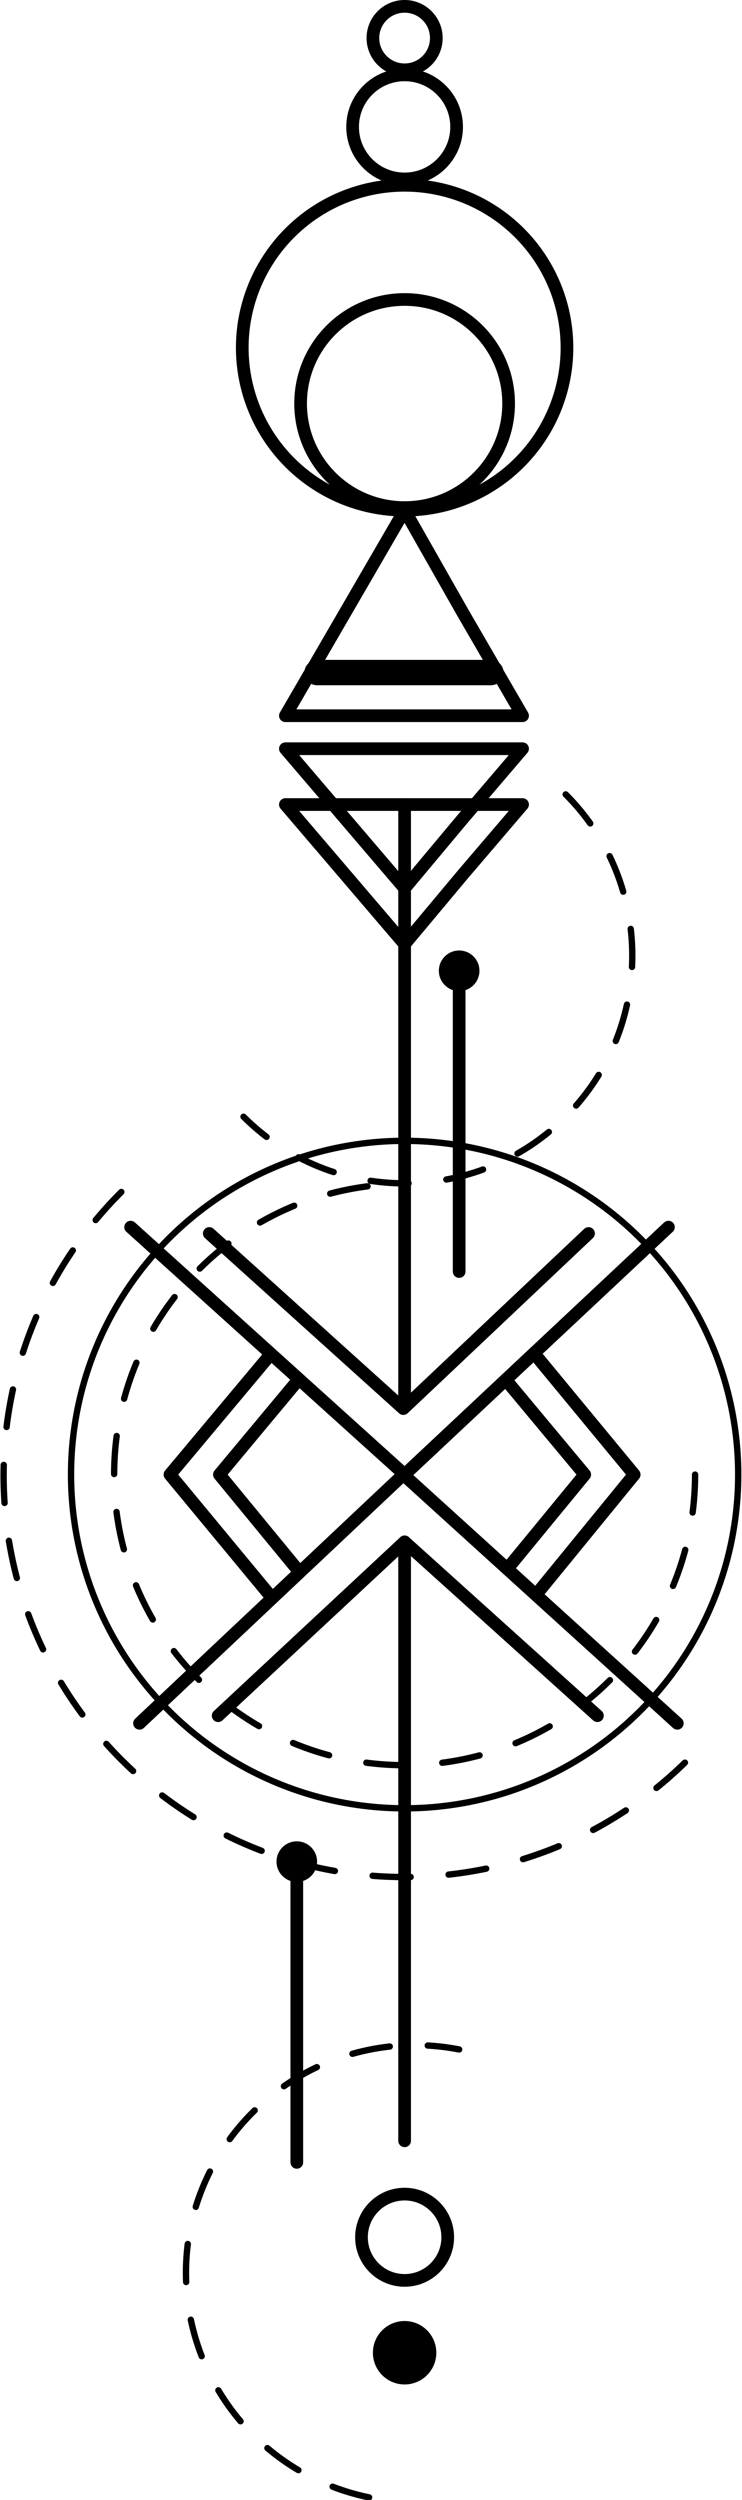 <?xml version="1.0" encoding="utf-8"?>
<!-- Generator: Adobe Illustrator 21.1.0, SVG Export Plug-In . SVG Version: 6.00 Build 0)  -->
<svg version="1.0" id="Ebene_1" xmlns="http://www.w3.org/2000/svg" xmlns:xlink="http://www.w3.org/1999/xlink" x="0px" y="0px"
	 width="58.5px" height="197px" viewBox="0 0 58.5 197" enable-background="new 0 0 58.5 197" xml:space="preserve">
<g>
	<circle fill="none" stroke="#000000" stroke-miterlimit="10" cx="31.9" cy="27.4" r="12.8"/>
	<circle fill="none" stroke="#000000" stroke-miterlimit="10" cx="31.9" cy="31.8" r="8.2"/>
	<circle fill="none" stroke="#000000" stroke-miterlimit="10" cx="31.9" cy="10" r="4.1"/>
	<circle fill="none" stroke="#000000" stroke-miterlimit="10" cx="31.9" cy="3" r="2.5"/>
	<polygon fill="none" stroke="#000000" stroke-linecap="round" stroke-linejoin="round" stroke-miterlimit="10" points="31.9,56.4 
		22.5,56.4 27.2,48.3 31.9,40.2 36.5,48.3 41.2,56.4 	"/>
	<polygon fill="none" stroke="#000000" stroke-linecap="round" stroke-linejoin="round" stroke-miterlimit="10" points="31.9,59 
		41.2,59 36.5,64.5 31.9,70 27.2,64.5 22.5,59 	"/>
	<polygon fill="none" stroke="#000000" stroke-linecap="round" stroke-linejoin="round" stroke-miterlimit="10" points="31.9,63.4 
		41.2,63.4 36.5,68.9 31.9,74.4 27.2,68.9 22.5,63.4 	"/>
	
		<line fill="none" stroke="#000000" stroke-width="2" stroke-linecap="round" stroke-linejoin="round" stroke-miterlimit="10" x1="25" y1="53" x2="38.7" y2="53"/>
	
		<line fill="none" stroke="#000000" stroke-linecap="round" stroke-linejoin="round" stroke-miterlimit="10" x1="31.9" y1="63.4" x2="31.9" y2="110.6"/>
	
		<line fill="none" stroke="#000000" stroke-linecap="round" stroke-linejoin="round" stroke-miterlimit="10" x1="31.9" y1="121.5" x2="31.9" y2="168.7"/>
	<polyline fill="none" stroke="#000000" stroke-linecap="round" stroke-linejoin="round" stroke-miterlimit="10" points="52.7,96.7 
		31.9,116.2 10.3,96.7 	"/>
	<polyline fill="none" stroke="#000000" stroke-linecap="round" stroke-linejoin="round" stroke-miterlimit="10" points="46.4,97.2 
		31.8,111 16.5,97.2 	"/>
	<polyline fill="none" stroke="#000000" stroke-linecap="round" stroke-linejoin="round" stroke-miterlimit="10" points="11,135.8 
		31.8,116.2 53.4,135.8 	"/>
	<polyline fill="none" stroke="#000000" stroke-linecap="round" stroke-linejoin="round" stroke-miterlimit="10" points="
		17.2,135.2 31.9,121.5 47.1,135.2 	"/>
	<polyline fill="none" stroke="#000000" stroke-linecap="round" stroke-linejoin="round" stroke-miterlimit="10" points="40.1,109 
		46.1,116.2 40.1,123.5 	"/>
	<polyline fill="none" stroke="#000000" stroke-linecap="round" stroke-linejoin="round" stroke-miterlimit="10" points="42.4,107 
		50,116.2 42.4,125.5 	"/>
	<polyline fill="none" stroke="#000000" stroke-linecap="round" stroke-linejoin="round" stroke-miterlimit="10" points="23.3,109 
		17.3,116.2 23.3,123.5 	"/>
	<polyline fill="none" stroke="#000000" stroke-linecap="round" stroke-linejoin="round" stroke-miterlimit="10" points="21.1,107 
		13.4,116.2 21.1,125.5 	"/>
	
		<circle fill="none" stroke="#000000" stroke-linecap="round" stroke-linejoin="round" stroke-miterlimit="10" cx="31.9" cy="176.3" r="3.4"/>
	<circle cx="31.9" cy="185.4" r="2.5"/>
	
		<path fill="none" stroke="#000000" stroke-width="0.5" stroke-linecap="round" stroke-linejoin="round" stroke-miterlimit="10" stroke-dasharray="3,3" d="
		M54.8,116.2c0,12.7-10.3,22.9-22.9,22.9c-12.7,0-22.9-10.3-22.9-22.9c0-12.7,10.3-22.9,22.9-22.9"/>
	
		<path fill="none" stroke="#000000" stroke-width="0.5" stroke-linecap="round" stroke-linejoin="round" stroke-miterlimit="10" stroke-dasharray="3,3" d="
		M54,138.9c-12.5,12.2-32.5,12-44.7-0.5c-12.2-12.5-12-32.5,0.5-44.7"/>
	
		<path fill="none" stroke="#000000" stroke-width="0.5" stroke-linecap="round" stroke-linejoin="round" stroke-miterlimit="10" stroke-dasharray="3,3" d="
		M54.5,94.1"/>
	
		<circle fill="none" stroke="#000000" stroke-width="0.5" stroke-linecap="round" stroke-linejoin="round" stroke-miterlimit="10" cx="31.9" cy="116.2" r="26.3"/>
	
		<path fill="none" stroke="#000000" stroke-width="0.5" stroke-linecap="round" stroke-linejoin="round" stroke-miterlimit="10" stroke-dasharray="3,3" d="
		M31.9,56.4"/>
	
		<path fill="none" stroke="#000000" stroke-width="0.5" stroke-linecap="round" stroke-linejoin="round" stroke-miterlimit="10" stroke-dasharray="3,3" d="
		M44.6,62.6c7,7,7,18.4,0,25.4c-7,7-18.4,7-25.4,0"/>
	
		<path fill="none" stroke="#000000" stroke-width="0.5" stroke-linecap="round" stroke-linejoin="round" stroke-miterlimit="10" stroke-dasharray="3,3" d="
		M29.1,196.8c-9.7-2-16-11.4-14.1-21.2c2-9.7,11.4-16,21.2-14.1"/>
	
		<line fill="none" stroke="#000000" stroke-linecap="round" stroke-linejoin="round" stroke-miterlimit="10" x1="36.2" y1="76.5" x2="36.2" y2="100.2"/>
	<circle cx="36.2" cy="76.5" r="1.6"/>
	
		<line fill="none" stroke="#000000" stroke-linecap="round" stroke-linejoin="round" stroke-miterlimit="10" x1="23.4" y1="146.7" x2="23.4" y2="170.4"/>
	<circle cx="23.4" cy="146.7" r="1.6"/>
</g>
</svg>
